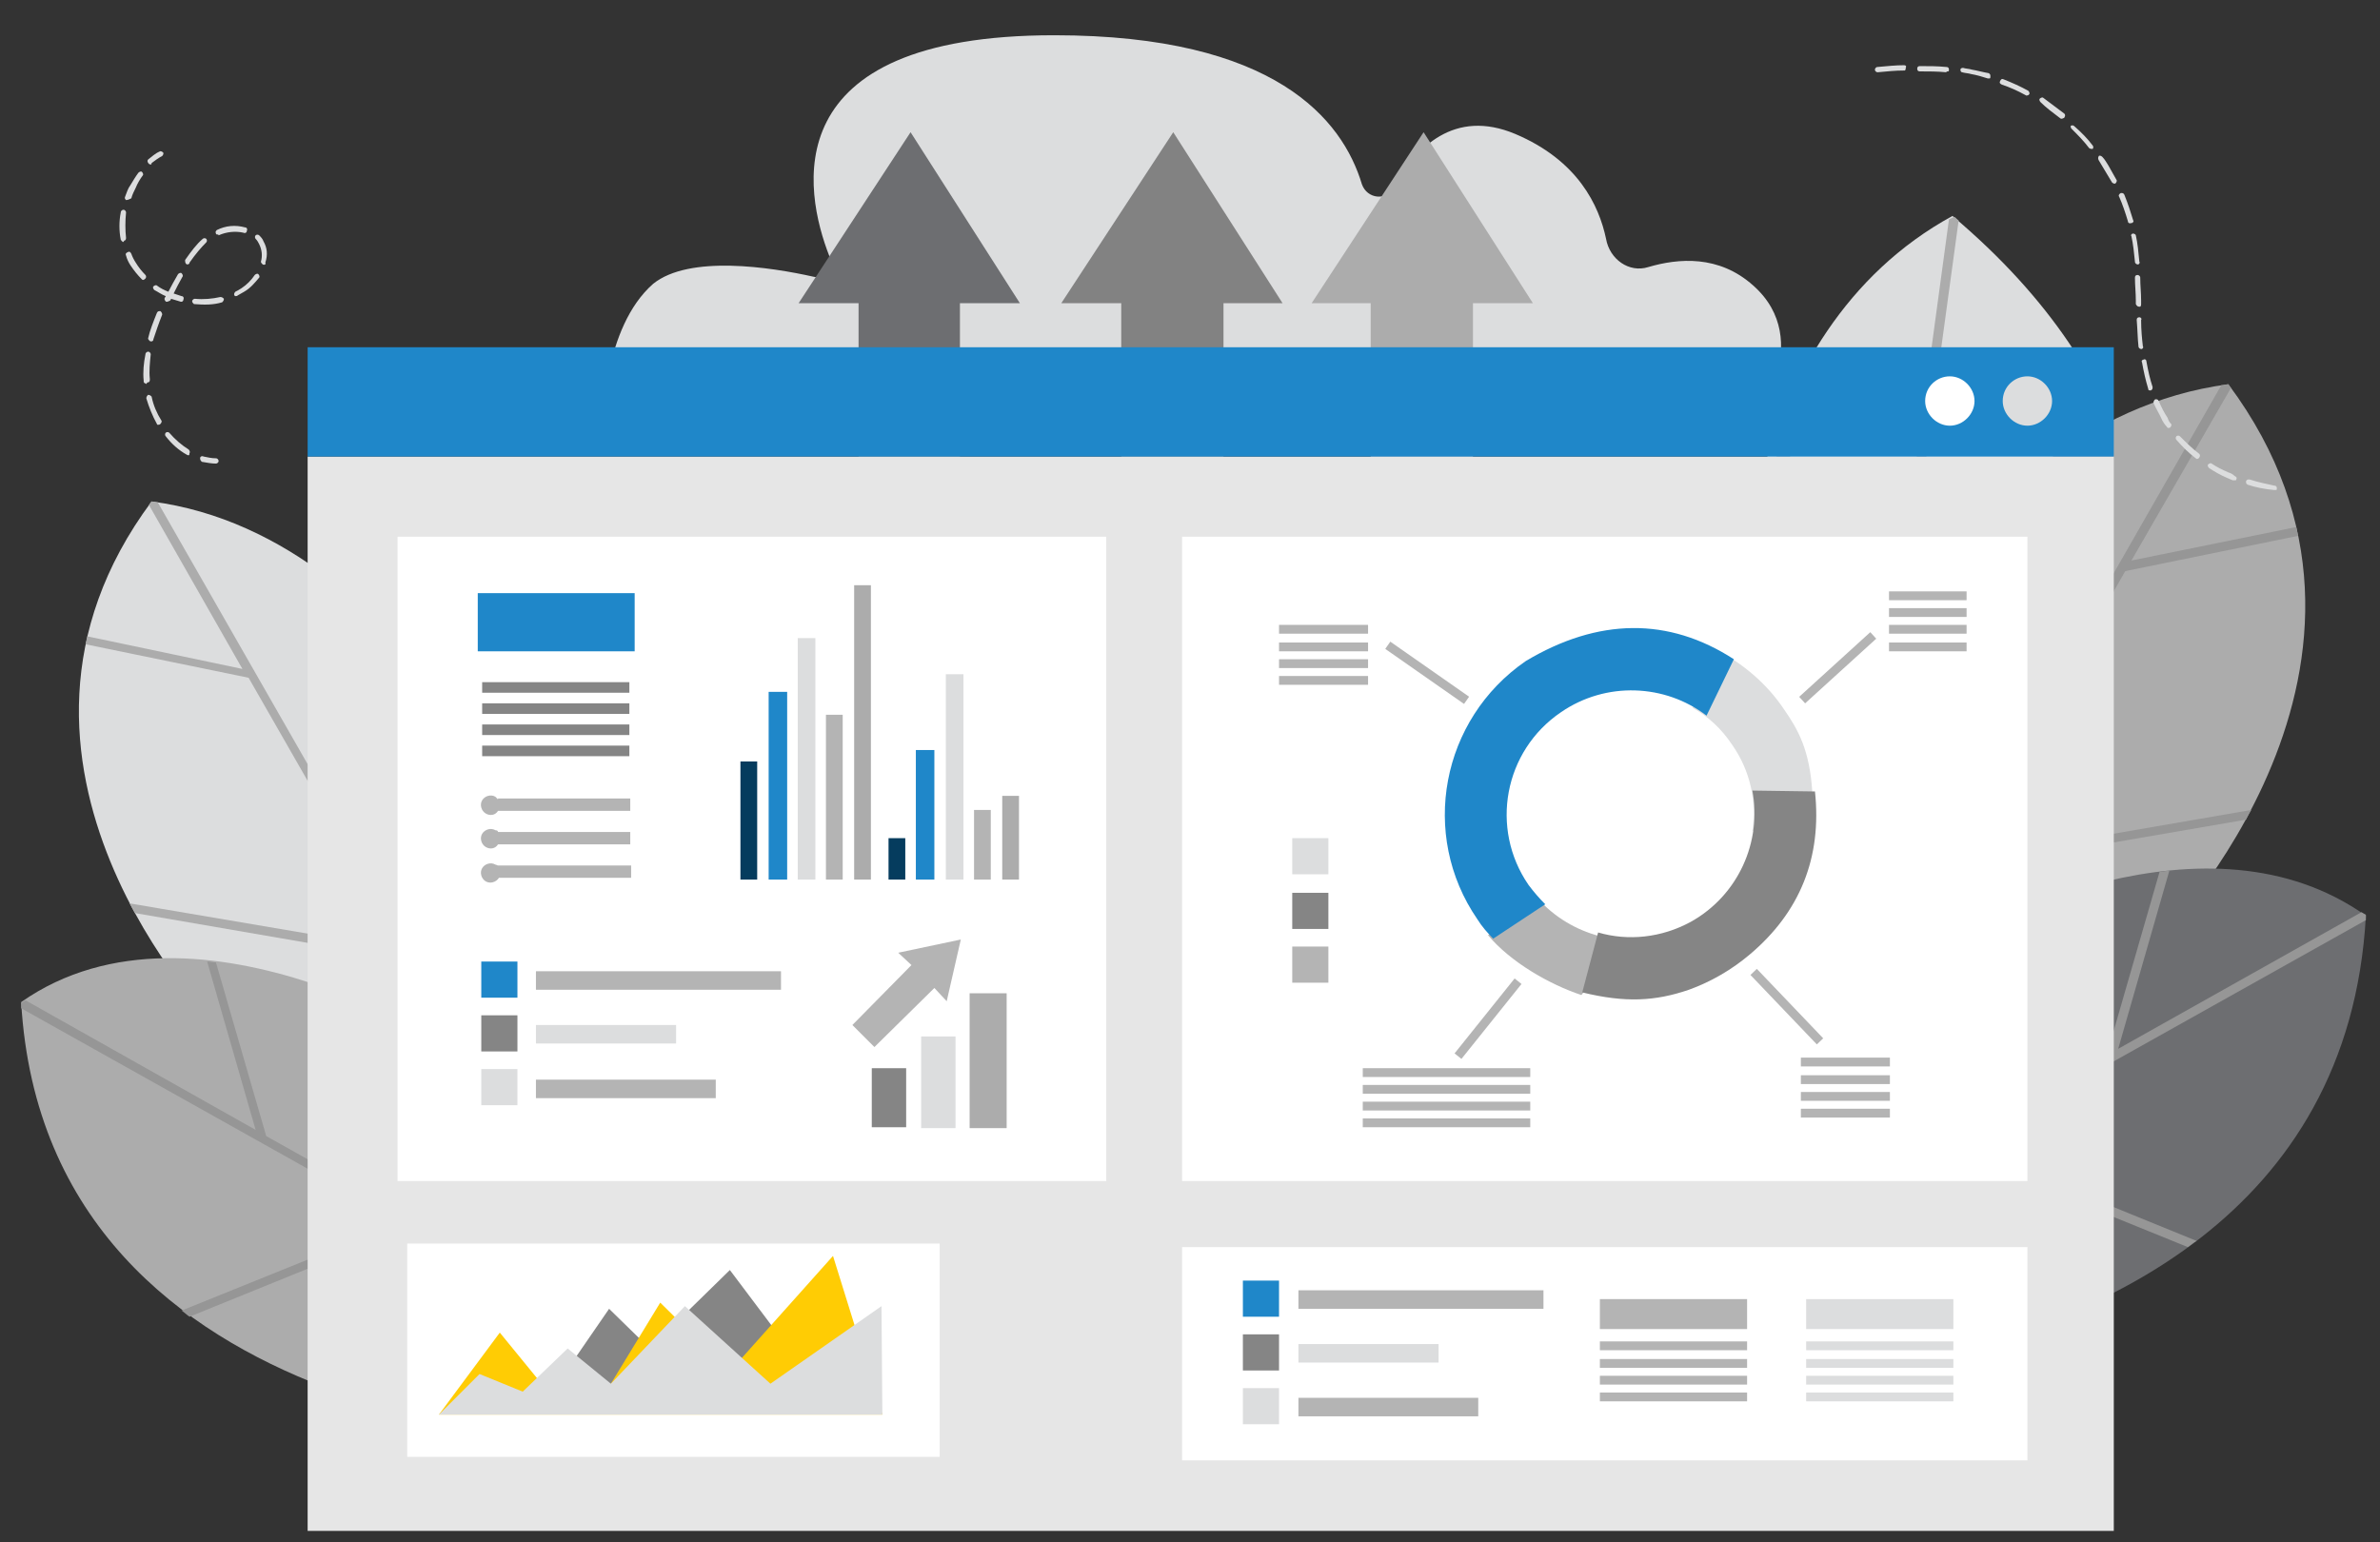 <?xml version="1.0" encoding="utf-8"?>
<!-- Generator: Adobe Illustrator 24.2.0, SVG Export Plug-In . SVG Version: 6.00 Build 0)  -->
<svg version="1.1" id="Layer_1" xmlns="http://www.w3.org/2000/svg" xmlns:xlink="http://www.w3.org/1999/xlink" x="0px" y="0px"
	 viewBox="0 0 270 175" style="enable-background:new 0 0 270 175;" xml:space="preserve">
<rect x="0" y="0" width="270" height="175" fill="#333333" stroke="none"/>
<style type="text/css">
	.st0{fill:none;}
	.st1{fill:#DCDDDE;}
	.st2{fill:#ACACAC;}
	.st3{fill:#969696;}
	.st4{fill:#6D6E71;}
	.st5{fill:#828282;}
	.st6{fill:#E6E6E6;}
	.st7{fill:#FFFFFF;}
	.st8{fill:#B4B4B4;}
	.st9{fill:#1F87C9;}
	.st10{fill:#858585;}
	.st11{fill:#053C5E;}
	.st12{fill:#FFCC04;}
</style>
<rect class="st0" width="270" height="175"/>
<g>
	<path class="st1" d="M68.4,48.1h130.5c0,0,7.1-9.4,0-15.7c-3.9-3.5-8.5-3.1-11.9-2.1c-2.2,0.7-4.4-0.9-4.8-3.2
		c-0.8-3.8-3.2-8.9-10.3-11.9c-6.9-2.9-11.3,1.5-13.8,6.1c-0.8,1.5-3,1.3-3.6-0.4C152.3,13.6,144.7,4,119.6,4
		C87.7,4,91.2,21.7,94.1,29.1c0.5,1.3-0.6,2.6-1.8,2.3c-4.9-1.1-14.1-2.5-18.2,0.8C68.4,37.2,68.4,48.1,68.4,48.1z"/>
	<g>
		<g>
			<path class="st1" d="M63.4,101.8c0,0-15.6-40.9-46.2-44.9c-22.1,29.7,7.2,59.4,7.2,59.4l35.3,14.8L63.4,101.8z"/>
			<path class="st2" d="M46.5,74.3l-8.8,17.3L17.9,57c-0.2,0-0.5-0.1-0.7-0.1c-0.1,0.1-0.2,0.2-0.3,0.4l10.6,18.6L9.9,72.2
				c0,0.2-0.1,0.3-0.1,0.5l-0.1,0.4l18.5,3.8l17.7,30.9l-31.2-5.3c0.2,0.4,0.4,0.7,0.6,1.1l31.3,5.4l12.6,22l0.6,0.3l0.1-0.9
				L38.3,92.6l8.9-17.5C47,74.9,46.8,74.6,46.5,74.3z"/>
		</g>
		<g>
			<path class="st2" d="M52.9,119.9c0,0-30.4-20.3-50.5-6.2c2.9,50,66.7,49.9,66.7,49.9L52.9,119.9z"/>
			<g>
				<path class="st3" d="M2.4,113.8c0,0.2,0,0.4,0,0.6l43.2,24.2l-25,10.1c0.3,0.2,0.6,0.5,0.9,0.7l25.1-10.2l16.9,9.5l-0.5-1.4
					l-32.8-18.4l-5.7-19.7c-0.3,0-0.7-0.1-1-0.1l5.5,19.1L2.9,113.5C2.7,113.6,2.6,113.7,2.4,113.8L2.4,113.8z"/>
			</g>
		</g>
	</g>
	<g>
		<g>
			<path class="st1" d="M221.5,24.5c-24.3,13.3-25.3,46.3-24.8,58.2l26,5.1l-2.6,13.2l8.8,5.3C229,106.2,266.3,62.3,221.5,24.5z"/>
			<path class="st2" d="M215.6,64.4l-2.9,21.4l1,0.2l0.8-5.5l28.9-18.9c0-0.4-0.1-0.8-0.1-1.1l-28.5,18.7l7.4-54.2
				c-0.2-0.1-0.3-0.3-0.5-0.4l0,0c-0.2,0.1-0.4,0.2-0.6,0.3l-5.2,38.3l-14.6-13c-0.1,0.3-0.2,0.7-0.4,1L215.6,64.4L215.6,64.4z"/>
		</g>
		<g>
			<path class="st2" d="M252.8,43.6c-32.3,4.2-48.9,47.5-48.9,47.5l0.7,5.9h12.5v21.2l28-11.7C245.1,106.5,276.2,75,252.8,43.6z"/>
			<path class="st3" d="M241.1,64.8l19.6-4l-0.1-0.5c0-0.2-0.1-0.4-0.1-0.5l-18.7,3.8L253.1,44c-0.1-0.1-0.2-0.2-0.3-0.4
				c-0.3,0-0.5,0.1-0.8,0.1l-21,36.7l-9.3-18.3c-0.2,0.3-0.5,0.6-0.7,0.8l9.4,18.5l-13.2,23.1v2.1l4.5-7.9l33.1-5.7
				c0.2-0.4,0.4-0.8,0.6-1.1l-33,5.7L241.1,64.8z"/>
		</g>
		<g>
			<path class="st4" d="M217.2,109v45.4c20.2-4.2,49.3-16.2,51.2-50.5C250.5,91.2,224.8,104.5,217.2,109z"/>
			<g>
				<g>
					<path class="st3" d="M268.4,103.8L268.4,103.8c-0.2-0.1-0.3-0.2-0.5-0.3L240.3,119l5.8-20.2c-0.4,0-0.7,0.1-1.1,0.1l-6,20.8
						l-21.8,12.2v1.2l4.4-2.4l26.6,10.8c0.3-0.2,0.6-0.5,1-0.7L222.7,130l45.7-25.6C268.4,104.2,268.4,104,268.4,103.8z"/>
				</g>
			</g>
		</g>
	</g>
	<g>
		<g>
			<g>
				<path class="st1" d="M16.9,18.6L16.9,18.6c-0.2-0.2-0.2-0.4-0.1-0.5c0.4-0.3,0.8-0.7,1.3-0.9c0.1-0.1,0.3,0,0.4,0.1
					s0,0.3-0.1,0.4c-0.4,0.2-0.8,0.5-1.2,0.8C17.2,18.7,17.1,18.7,16.9,18.6z"/>
			</g>
			<g>
				<g>
					<path class="st1" d="M21.2,51.6L21.2,51.6c-0.9-0.5-1.7-1.2-2.4-2.1c-0.1-0.1-0.1-0.3,0-0.4c0.1-0.1,0.3-0.1,0.4,0
						c0.7,0.8,1.4,1.4,2.2,1.9c0.1,0.1,0.2,0.3,0.1,0.4C21.5,51.7,21.4,51.7,21.2,51.6z M17.9,48.2c-0.1,0-0.1-0.1-0.1-0.1
						c-0.5-0.9-0.9-1.9-1.2-2.9c0-0.2,0.1-0.3,0.2-0.4c0.2,0,0.3,0.1,0.4,0.2c0.2,1,0.6,1.9,1.1,2.7c0.1,0.1,0,0.3-0.1,0.4
						C18.1,48.2,18,48.2,17.9,48.2z M16.5,43.5c-0.1,0-0.2-0.1-0.2-0.2v-0.1c-0.1-1,0-2,0.2-3c0-0.2,0.2-0.3,0.3-0.3
						c0.2,0,0.3,0.2,0.3,0.3c-0.1,1-0.2,1.9-0.1,2.8v0.1c0,0.2-0.1,0.3-0.3,0.3C16.6,43.6,16.6,43.6,16.5,43.5z M17,38.7
						c-0.1-0.1-0.2-0.2-0.2-0.3c0.2-0.9,0.6-1.9,1-2.9c0.1-0.2,0.2-0.2,0.4-0.2c0.1,0.1,0.2,0.2,0.2,0.4c-0.4,1-0.7,1.9-1,2.8
						C17.4,38.7,17.2,38.8,17,38.7C17.1,38.7,17,38.7,17,38.7z M18.8,34.2c-0.1-0.1-0.2-0.3-0.1-0.4c0-0.1,0.1-0.1,0.1-0.2
						c-0.5-0.2-0.9-0.5-1.3-0.7c-0.1-0.1-0.2-0.3-0.1-0.4c0.1-0.1,0.3-0.2,0.4-0.1c0.4,0.3,0.8,0.5,1.3,0.7c0.3-0.6,0.7-1.3,1.1-2
						c0.1-0.1,0.3-0.2,0.4-0.1s0.2,0.3,0.1,0.4c-0.4,0.7-0.7,1.3-1,1.9c0.3,0.1,0.6,0.2,0.9,0.3c0.2,0,0.3,0.2,0.2,0.4
						c0,0.2-0.2,0.3-0.4,0.2c-0.3-0.1-0.7-0.2-1-0.3c0,0.1-0.1,0.2-0.1,0.2C19.1,34.2,18.9,34.3,18.8,34.2L18.8,34.2z M16.1,31.7
						C16,31.7,16,31.7,16.1,31.7c-0.5-0.5-0.9-1-1.3-1.6c-0.2-0.3-0.4-0.7-0.5-1.1c-0.1-0.2,0-0.3,0.2-0.4s0.3,0,0.4,0.2
						c0.1,0.3,0.3,0.7,0.5,1c0.3,0.5,0.7,1,1.1,1.4c0.1,0.1,0.1,0.3,0,0.4C16.3,31.8,16.2,31.8,16.1,31.7z M22,34.5
						c-0.1-0.1-0.2-0.2-0.2-0.3c0-0.2,0.2-0.3,0.3-0.3c1,0.1,2,0,2.9-0.2c0.2,0,0.3,0.1,0.4,0.2c0,0.2-0.1,0.3-0.2,0.4
						C24.2,34.6,23.2,34.6,22,34.5C22.1,34.5,22,34.5,22,34.5z M13.9,27.4c-0.1,0-0.1-0.1-0.2-0.2c-0.2-1-0.2-2.1,0-3.1
						c0-0.2,0.2-0.3,0.3-0.3c0.2,0,0.3,0.2,0.3,0.3c-0.1,1-0.1,2,0,2.9c0,0.2-0.1,0.3-0.2,0.3C14,27.5,13.9,27.5,13.9,27.4z
						 M26.7,33.6c-0.1,0-0.1-0.1-0.1-0.1c-0.1-0.1,0-0.3,0.1-0.4c0.2-0.1,0.4-0.2,0.7-0.4c0.6-0.4,1.1-0.9,1.5-1.5
						c0.1-0.1,0.3-0.2,0.4-0.1s0.2,0.3,0.1,0.4c-0.5,0.6-1,1.2-1.7,1.6c-0.2,0.1-0.5,0.3-0.7,0.4C26.9,33.6,26.8,33.6,26.7,33.6z
						 M21.2,30C21.2,30,21.1,30,21.2,30C21,29.9,21,29.7,21,29.5c0.7-1,1.3-1.8,2-2.4c0.1-0.1,0.3-0.1,0.4,0s0.1,0.3,0,0.4
						c-0.6,0.6-1.2,1.3-1.9,2.3C21.5,30,21.3,30,21.2,30z M14.3,22.7c-0.1-0.1-0.2-0.2-0.1-0.4c0.2-0.5,0.3-0.9,0.6-1.3
						c0.3-0.5,0.6-1,0.9-1.4c0.1-0.1,0.3-0.2,0.4-0.1s0.2,0.3,0.1,0.4c-0.3,0.4-0.6,0.9-0.8,1.4c-0.2,0.4-0.4,0.8-0.5,1.2
						C14.7,22.6,14.5,22.7,14.3,22.7L14.3,22.7z M29.8,30c-0.1-0.1-0.2-0.2-0.2-0.3c0.2-0.7,0.1-1.4-0.2-2c-0.1-0.2-0.2-0.4-0.4-0.6
						c-0.1-0.1-0.1-0.3,0-0.4s0.3-0.1,0.4,0c0.2,0.2,0.4,0.4,0.5,0.7c0.4,0.7,0.5,1.5,0.2,2.4C30.2,30,30,30.1,29.8,30L29.8,30z
						 M24.6,26.6c-0.1,0-0.1-0.1-0.1-0.1c-0.1-0.2,0-0.3,0.1-0.4c1-0.5,2.1-0.6,3.2-0.3c0.2,0,0.3,0.2,0.2,0.4
						c0,0.2-0.2,0.3-0.4,0.2c-0.9-0.2-1.9-0.1-2.8,0.3C24.8,26.6,24.7,26.6,24.6,26.6z"/>
				</g>
			</g>
			<g>
				<path class="st1" d="M22.9,52.4c-0.1-0.1-0.2-0.2-0.2-0.4s0.2-0.3,0.4-0.2c0.5,0.1,0.9,0.2,1.4,0.2c0.2,0,0.3,0.2,0.3,0.3
					c0,0.2-0.2,0.3-0.3,0.3C24,52.6,23.5,52.5,22.9,52.4C23,52.4,22.9,52.4,22.9,52.4z"/>
			</g>
		</g>
	</g>
	<g>
		<polygon class="st2" points="173.9,34.4 161.5,15 148.8,34.4 155.5,34.4 155.5,65.2 167.1,65.2 167.1,34.4 		"/>
	</g>
	<g>
		<polygon class="st4" points="115.7,34.4 103.3,15 90.6,34.4 97.4,34.4 97.4,65.1 108.9,65.1 108.9,34.4 		"/>
	</g>
	<g>
		<polygon class="st5" points="145.5,34.4 133.1,15 120.4,34.4 127.2,34.4 127.2,65.2 138.8,65.2 138.8,34.4 		"/>
	</g>
	<g>
		<rect x="34.9" y="51.8" class="st6" width="204.9" height="121.9"/>
		<rect x="134.1" y="60.9" class="st7" width="95.9" height="73.1"/>
		<rect x="45.1" y="60.9" class="st7" width="80.4" height="73.1"/>
		<g>
			<g>
				<path class="st1" d="M202.4,80.5c-2-3-4.7-5.2-7.7-6.8c0.1,2.5-0.7,4.9-2.7,6.6c1.8,1,3.3,2.4,4.5,4.2c2.1,3,2.8,6.5,2.3,9.8
					c0.4-0.2,0.8-0.3,1.2-0.4c0.3,0,0.6,0,0.8,0c0.3-0.5,0.6-0.9,0.9-1.4c0.2-0.3,0.4-0.9,0.7-1.2l0,0c0.1-0.2,0.2-0.3,0.2-0.5
					c0.6-1.3,1.9-0.3,3-0.9C205.3,85.1,204,82.8,202.4,80.5z"/>
				<path class="st8" d="M182.4,110.8c0.1,0,0.1,0,0.2,0l0,0c-0.1-0.4-0.2-0.9-0.3-1.3c-0.1-0.2-0.1-0.4-0.2-0.5l0,0
					c-0.2-0.5-0.3-1-0.5-1.5c-0.1-0.5-0.2-0.9-0.2-1.3c-2.6-0.7-5-2.1-6.9-4.2c-1.2,1.3-2.6,2.3-4.1,3.3c-0.5,0.3-1.1,0.6-1.6,0.8
					c2.6,3.1,7,5.6,10.6,6.8C180.5,111.6,180.8,110.8,182.4,110.8z"/>
				<path class="st9" d="M175.3,102.6c-0.7-0.7-1.3-1.4-1.9-2.2c-4.4-6.4-2.8-15.2,3.7-19.6c5.1-3.5,11.8-3.2,16.5,0.4l3.1-6.4
					c-7.4-4.8-15.4-4.7-23.6,0.2c-9.6,6.6-12.1,19.7-5.5,29.3c0.5,0.8,1.1,1.5,1.8,2.2L175.3,102.6z"/>
				<path class="st10" d="M205.9,89.8l-7.1-0.1c1.1,5.8-1.6,11.9-7,14.9c-3.3,1.8-7.1,2.2-10.5,1.2l-1.8,6.8c4.9,1.2,8.3,1,12.1-0.3
					c2.5-0.9,4.9-2.3,6.9-4C204.2,103.5,206.7,97.3,205.9,89.8z"/>
			</g>
			<g>
				<g>
					<rect x="214.3" y="67.1" class="st8" width="8.8" height="1"/>
				</g>
				<g>
					<rect x="214.3" y="69" class="st8" width="8.8" height="1"/>
				</g>
				<g>
					<rect x="214.3" y="70.9" class="st8" width="8.8" height="1"/>
				</g>
				<g>
					<rect x="214.3" y="72.9" class="st8" width="8.8" height="1"/>
				</g>
			</g>
			<g>
				<g>
					<rect x="154.6" y="121.2" class="st8" width="19" height="1"/>
				</g>
				<g>
					<rect x="154.6" y="123.1" class="st8" width="19" height="1"/>
				</g>
				<g>
					<rect x="154.6" y="125" class="st8" width="19" height="1"/>
				</g>
				<g>
					<rect x="154.6" y="126.9" class="st8" width="19" height="1"/>
				</g>
			</g>
			<g>
				<g>
					<rect x="204.3" y="120" class="st8" width="10.1" height="1"/>
				</g>
				<g>
					<rect x="204.3" y="122" class="st8" width="10.1" height="1"/>
				</g>
				<g>
					<rect x="204.3" y="123.9" class="st8" width="10.1" height="1"/>
				</g>
				<g>
					<rect x="204.3" y="125.8" class="st8" width="10.1" height="1"/>
				</g>
			</g>
			<g>
				<g>
					<rect x="145.1" y="70.9" class="st8" width="10.1" height="1"/>
				</g>
				<g>
					<rect x="145.1" y="72.9" class="st8" width="10.1" height="1"/>
				</g>
				<g>
					<rect x="145.1" y="74.8" class="st8" width="10.1" height="1"/>
				</g>
				<g>
					<rect x="145.1" y="76.7" class="st8" width="10.1" height="1"/>
				</g>
			</g>
			<g>
				
					<rect x="203" y="75.3" transform="matrix(0.74 -0.673 0.673 0.74 3.213 159.96)" class="st8" width="10.9" height="1"/>
			</g>
			<g>
				
					<rect x="163.4" y="115" transform="matrix(0.625 -0.78 0.78 0.625 -26.812 175.1)" class="st8" width="10.9" height="1"/>
			</g>
			<g>
				
					<rect x="161.4" y="71" transform="matrix(0.573 -0.82 0.82 0.573 6.449 165.29)" class="st8" width="1" height="10.9"/>
			</g>
			<g>
				
					<rect x="202.2" y="108.9" transform="matrix(0.723 -0.691 0.691 0.723 -22.86 171.607)" class="st8" width="1" height="10.9"/>
			</g>
			<g>
				<rect x="146.6" y="95.1" class="st1" width="4.1" height="4.1"/>
				<rect x="152.9" y="96.2" class="st7" width="7.6" height="2.1"/>
				<rect x="146.6" y="101.3" class="st10" width="4.1" height="4.1"/>
				<rect x="152.9" y="102.4" class="st7" width="7.6" height="2.1"/>
				<rect x="146.6" y="107.4" class="st8" width="4.1" height="4.1"/>
				<rect x="152.9" y="108.5" class="st7" width="7.6" height="2.1"/>
			</g>
		</g>
		<rect x="134.1" y="141.5" class="st7" width="95.9" height="24.2"/>
		<g>
			<g>
				<g>
					<rect x="54.7" y="77.4" class="st10" width="16.7" height="1.2"/>
				</g>
				<g>
					<rect x="54.7" y="79.8" class="st10" width="16.7" height="1.2"/>
				</g>
				<g>
					<rect x="54.7" y="82.2" class="st10" width="16.7" height="1.2"/>
				</g>
				<g>
					<rect x="54.7" y="84.6" class="st10" width="16.7" height="1.2"/>
				</g>
			</g>
			<g>
				<path class="st8" d="M56.2,98.1c-0.5-0.3-1.2-0.1-1.5,0.4s-0.1,1.2,0.4,1.5s1.2,0.1,1.5-0.4h15v-1.4H56.5
					C56.4,98.2,56.3,98.1,56.2,98.1z"/>
				<path class="st8" d="M56.2,94.2c-0.5-0.3-1.2-0.1-1.5,0.4s-0.1,1.2,0.4,1.5s1.1,0.2,1.4-0.3h15v-1.4h-15
					C56.5,94.3,56.4,94.2,56.2,94.2z"/>
				<path class="st8" d="M56.5,90.7c-0.1-0.1-0.2-0.2-0.3-0.3c-0.5-0.3-1.2-0.1-1.5,0.4s-0.1,1.2,0.4,1.5s1.1,0.2,1.4-0.3h15v-1.4
					h-15V90.7z"/>
			</g>
			<rect x="54.2" y="67.3" class="st9" width="17.8" height="6.6"/>
		</g>
		<g>
			<g>
				<rect x="84" y="86.4" class="st11" width="1.9" height="13.4"/>
				<rect x="93.7" y="81.1" class="st8" width="1.9" height="18.7"/>
				<rect x="87.2" y="78.5" class="st9" width="2.1" height="21.3"/>
				<rect x="96.9" y="66.4" class="st2" width="1.9" height="33.4"/>
				<rect x="90.5" y="72.4" class="st1" width="2" height="27.4"/>
			</g>
			<g>
				<rect x="100.8" y="95.1" class="st11" width="1.9" height="4.7"/>
				<rect x="110.5" y="91.9" class="st8" width="1.9" height="7.9"/>
				<rect x="103.9" y="85.1" class="st9" width="2.1" height="14.7"/>
				<rect x="113.7" y="90.3" class="st2" width="1.9" height="9.5"/>
				<rect x="107.3" y="76.5" class="st1" width="2" height="23.3"/>
			</g>
		</g>
		<g>
			<rect x="54.6" y="109.1" class="st9" width="4.1" height="4.1"/>
			<rect x="60.8" y="110.2" class="st8" width="27.8" height="2.1"/>
			<rect x="54.6" y="115.2" class="st10" width="4.1" height="4.1"/>
			<rect x="60.8" y="116.3" class="st1" width="15.9" height="2.1"/>
			<rect x="54.6" y="121.3" class="st1" width="4.1" height="4.1"/>
			<rect x="60.8" y="122.5" class="st8" width="20.4" height="2.1"/>
		</g>
		<g>
			<rect x="141" y="145.3" class="st9" width="4.1" height="4.1"/>
			<rect x="147.3" y="146.4" class="st8" width="27.8" height="2.1"/>
			<rect x="141" y="151.4" class="st10" width="4.1" height="4.1"/>
			<rect x="147.3" y="152.5" class="st1" width="15.9" height="2.1"/>
			<rect x="141" y="157.5" class="st1" width="4.1" height="4.1"/>
			<rect x="147.3" y="158.6" class="st8" width="20.4" height="2.1"/>
		</g>
		<g>
			<polygon class="st8" points="107.4,113.6 109,106.6 101.9,108.1 103.4,109.5 96.7,116.3 99.2,118.8 106,112.1 			"/>
			<g>
				<rect x="98.9" y="121.2" class="st10" width="3.9" height="6.7"/>
				<rect x="104.5" y="117.6" class="st1" width="3.9" height="10.4"/>
				<rect x="110" y="112.7" class="st2" width="4.2" height="15.3"/>
			</g>
		</g>
		<g>
			<rect x="46.2" y="141.1" class="st7" width="60.4" height="24.2"/>
			<g>
				<polygon class="st10" points="64.9,154.6 69.1,148.5 73.7,153 82.8,144.1 93.1,157.8 74.9,160.1 63.7,157.5 				"/>
				<polygon class="st12" points="49.8,160.5 56.7,151.2 62.5,158.3 63.7,158.8 69.3,157 74.9,147.8 82.8,155.6 94.5,142.5 
					100.1,160.5 				"/>
				<polygon class="st1" points="49.8,160.5 54.4,155.9 59.3,157.9 64.4,153 69.3,157 77.7,148.2 87.4,157 100,148.2 100.1,160.5 
									"/>
			</g>
		</g>
		<g>
			<g>
				<g>
					<rect x="181.5" y="152.2" class="st8" width="16.7" height="1"/>
				</g>
				<g>
					<rect x="181.5" y="154.2" class="st8" width="16.7" height="1"/>
				</g>
				<g>
					<rect x="181.5" y="156.1" class="st8" width="16.7" height="1"/>
				</g>
				<g>
					<rect x="181.5" y="158" class="st8" width="16.7" height="1"/>
				</g>
			</g>
			<rect x="181.5" y="147.4" class="st8" width="16.7" height="3.4"/>
		</g>
		<g>
			<g>
				<g>
					<rect x="204.9" y="152.2" class="st1" width="16.7" height="1"/>
				</g>
				<g>
					<rect x="204.9" y="154.2" class="st1" width="16.7" height="1"/>
				</g>
				<g>
					<rect x="204.9" y="156.1" class="st1" width="16.7" height="1"/>
				</g>
				<g>
					<rect x="204.9" y="158" class="st1" width="16.7" height="1"/>
				</g>
			</g>
			<rect x="204.9" y="147.4" class="st1" width="16.7" height="3.4"/>
		</g>
		<rect x="34.9" y="39.4" class="st9" width="204.9" height="12.4"/>
		<path class="st1" d="M227.2,45.5c0,1.5,1.3,2.8,2.8,2.8s2.8-1.3,2.8-2.8s-1.3-2.8-2.8-2.8S227.2,43.9,227.2,45.5z"/>
		<path class="st7" d="M218.4,45.5c0,1.5,1.3,2.8,2.8,2.8s2.8-1.3,2.8-2.8s-1.3-2.8-2.8-2.8S218.4,43.9,218.4,45.5z"/>
	</g>
	<g>
		<g>
			<path class="st1" d="M252.8,53.6c-0.7-0.3-1.3-0.6-1.9-1c-0.1-0.1-0.3,0-0.4,0.1c-0.1,0.1,0,0.3,0.1,0.4c0.6,0.4,1.3,0.8,2,1.1
				c0.2,0.1,0.5,0.2,0.7,0.3c0.1,0,0.2,0,0.3,0s0.1-0.1,0.1-0.1c0.1-0.2,0-0.3-0.2-0.4C253.3,53.8,253.1,53.7,252.8,53.6z"/>
			<path class="st1" d="M216,7.4c-0.9,0-1.9,0.1-3,0.2c-0.2,0-0.3,0.2-0.3,0.3c0,0.2,0.2,0.3,0.3,0.3c1.1-0.1,2-0.2,3-0.2
				c0.1,0,0.1,0,0.1,0c0.1-0.1,0.1-0.2,0.1-0.3C216.3,7.5,216.2,7.4,216,7.4z"/>
			<path class="st1" d="M221,8.1c0.1,0,0.1-0.1,0.1-0.2c0-0.2-0.1-0.3-0.3-0.3c-1-0.1-2-0.1-3-0.1c-0.2,0-0.3,0.1-0.3,0.3
				s0.1,0.3,0.3,0.3c1,0,2,0,3,0.1C220.8,8.1,220.9,8.1,221,8.1z"/>
			<path class="st1" d="M247.3,49.5c-0.1-0.1-0.3-0.1-0.4,0c-0.1,0.1-0.1,0.3,0,0.4c0.7,0.8,1.4,1.5,2.2,2.1c0.1,0.1,0.2,0.1,0.3,0
				c0,0,0.1,0,0.1-0.1c0.1-0.1,0.1-0.3,0-0.4C248.7,50.9,248,50.2,247.3,49.5z"/>
			<path class="st1" d="M246.2,48.5c0.1-0.1,0.2-0.3,0.1-0.4c-0.2-0.2-0.3-0.4-0.4-0.7c-0.4-0.6-0.7-1.2-1-1.9
				c-0.1-0.2-0.2-0.2-0.4-0.2c-0.1,0.1-0.2,0.2-0.2,0.4c0.3,0.7,0.7,1.3,1,2c0.1,0.2,0.3,0.5,0.5,0.7
				C245.9,48.6,246,48.6,246.2,48.5L246.2,48.5z"/>
			<path class="st1" d="M244,44.3L244,44.3c0.2-0.1,0.2-0.2,0.2-0.4c-0.3-0.9-0.5-1.8-0.7-2.9c0-0.2-0.2-0.3-0.3-0.2
				c-0.2,0-0.3,0.2-0.2,0.3c0.2,1.1,0.4,2,0.7,3C243.7,44.3,243.8,44.3,244,44.3z"/>
			<path class="st1" d="M238.1,18.2c0.2,0.3,0.4,0.7,0.6,1c0.3,0.5,0.6,1,0.9,1.5c0.1,0.1,0.3,0.2,0.4,0.1l0,0
				c0.1-0.1,0.2-0.3,0.1-0.4c-0.3-0.5-0.6-1.1-0.9-1.6c-0.2-0.3-0.4-0.7-0.7-1c-0.1-0.1-0.3-0.2-0.4-0.1C238,17.9,238,18,238.1,18.2
				z"/>
			<path class="st1" d="M240.4,22.3c0.4,0.9,0.7,1.8,1,2.8c0,0.2,0.2,0.3,0.4,0.2h0.1c0.1-0.1,0.2-0.2,0.1-0.3c-0.3-1-0.6-1.9-1-2.9
				c-0.1-0.2-0.2-0.2-0.4-0.2C240.4,22,240.3,22.2,240.4,22.3z"/>
			<path class="st1" d="M235,14.6c0.7,0.7,1.4,1.4,2,2.2c0.1,0.1,0.3,0.1,0.4,0.1l0,0c0.1-0.1,0.1-0.3,0-0.4
				c-0.6-0.8-1.3-1.5-2.1-2.2c-0.1-0.1-0.3-0.1-0.4,0C234.9,14.3,234.9,14.5,235,14.6z"/>
			<path class="st1" d="M229.8,10.8c0.1,0.1,0.2,0,0.3,0l0.1-0.1c0.1-0.1,0-0.3-0.1-0.4c-0.9-0.5-1.8-0.9-2.8-1.3
				c-0.2-0.1-0.3,0-0.4,0.2c-0.1,0.2,0,0.3,0.2,0.4C228,9.9,228.9,10.3,229.8,10.8z"/>
			<path class="st1" d="M242.7,34.8c0.1,0,0.1,0,0.1,0c0.1-0.1,0.1-0.2,0.1-0.3v-0.4c0-0.9-0.1-1.7-0.1-2.6c0-0.2-0.2-0.3-0.3-0.3
				c-0.2,0-0.3,0.1-0.3,0.3c0,0.9,0.1,1.7,0.1,2.6v0.4C242.4,34.7,242.5,34.8,242.7,34.8z"/>
			<path class="st1" d="M233.7,13.4c0.1,0.1,0.2,0.1,0.4,0c0,0,0.1,0,0.1-0.1c0.1-0.1,0.1-0.3,0-0.4c-0.8-0.6-1.6-1.2-2.4-1.8
				c-0.1-0.1-0.3,0-0.4,0.1c-0.1,0.1,0,0.3,0.1,0.4C232.1,12.2,232.9,12.8,233.7,13.4z"/>
			<path class="st1" d="M242.7,36c-0.2,0-0.3,0.1-0.3,0.3c0.1,1.2,0.1,2.1,0.2,3c0,0.2,0.2,0.3,0.3,0.3h0.1c0.1-0.1,0.2-0.2,0.1-0.3
				c-0.1-0.9-0.2-1.8-0.2-3C243,36.2,242.9,36,242.7,36z"/>
			<path class="st1" d="M255.2,54.4c-0.2,0-0.3,0-0.4,0.2c0,0.2,0,0.3,0.2,0.4c0.9,0.3,1.9,0.5,3,0.6c0.1,0,0.1,0,0.2,0
				s0.1-0.1,0.1-0.2c0-0.2-0.1-0.3-0.3-0.3C257.1,54.9,256.1,54.7,255.2,54.4z"/>
			<path class="st1" d="M242,26.5c-0.2,0-0.3,0.2-0.2,0.3c0.2,0.9,0.3,1.9,0.4,2.9c0,0.2,0.2,0.3,0.3,0.3h0.1
				c0.1-0.1,0.2-0.2,0.1-0.3c-0.1-1.1-0.2-2.1-0.4-3C242.3,26.6,242.1,26.5,242,26.5z"/>
			<path class="st1" d="M223.7,7.9c-0.3-0.1-0.7-0.1-1-0.2c-0.2,0-0.3,0.1-0.3,0.2c0,0.2,0.1,0.3,0.2,0.3c0.3,0.1,0.7,0.1,1,0.2
				c0.6,0.1,1.3,0.3,1.9,0.5c0.1,0,0.2,0,0.2,0c0.1,0,0.1-0.1,0.1-0.2c0-0.2,0-0.3-0.2-0.4C225,8.2,224.3,8,223.7,7.9z"/>
		</g>
	</g>
</g>
</svg>
